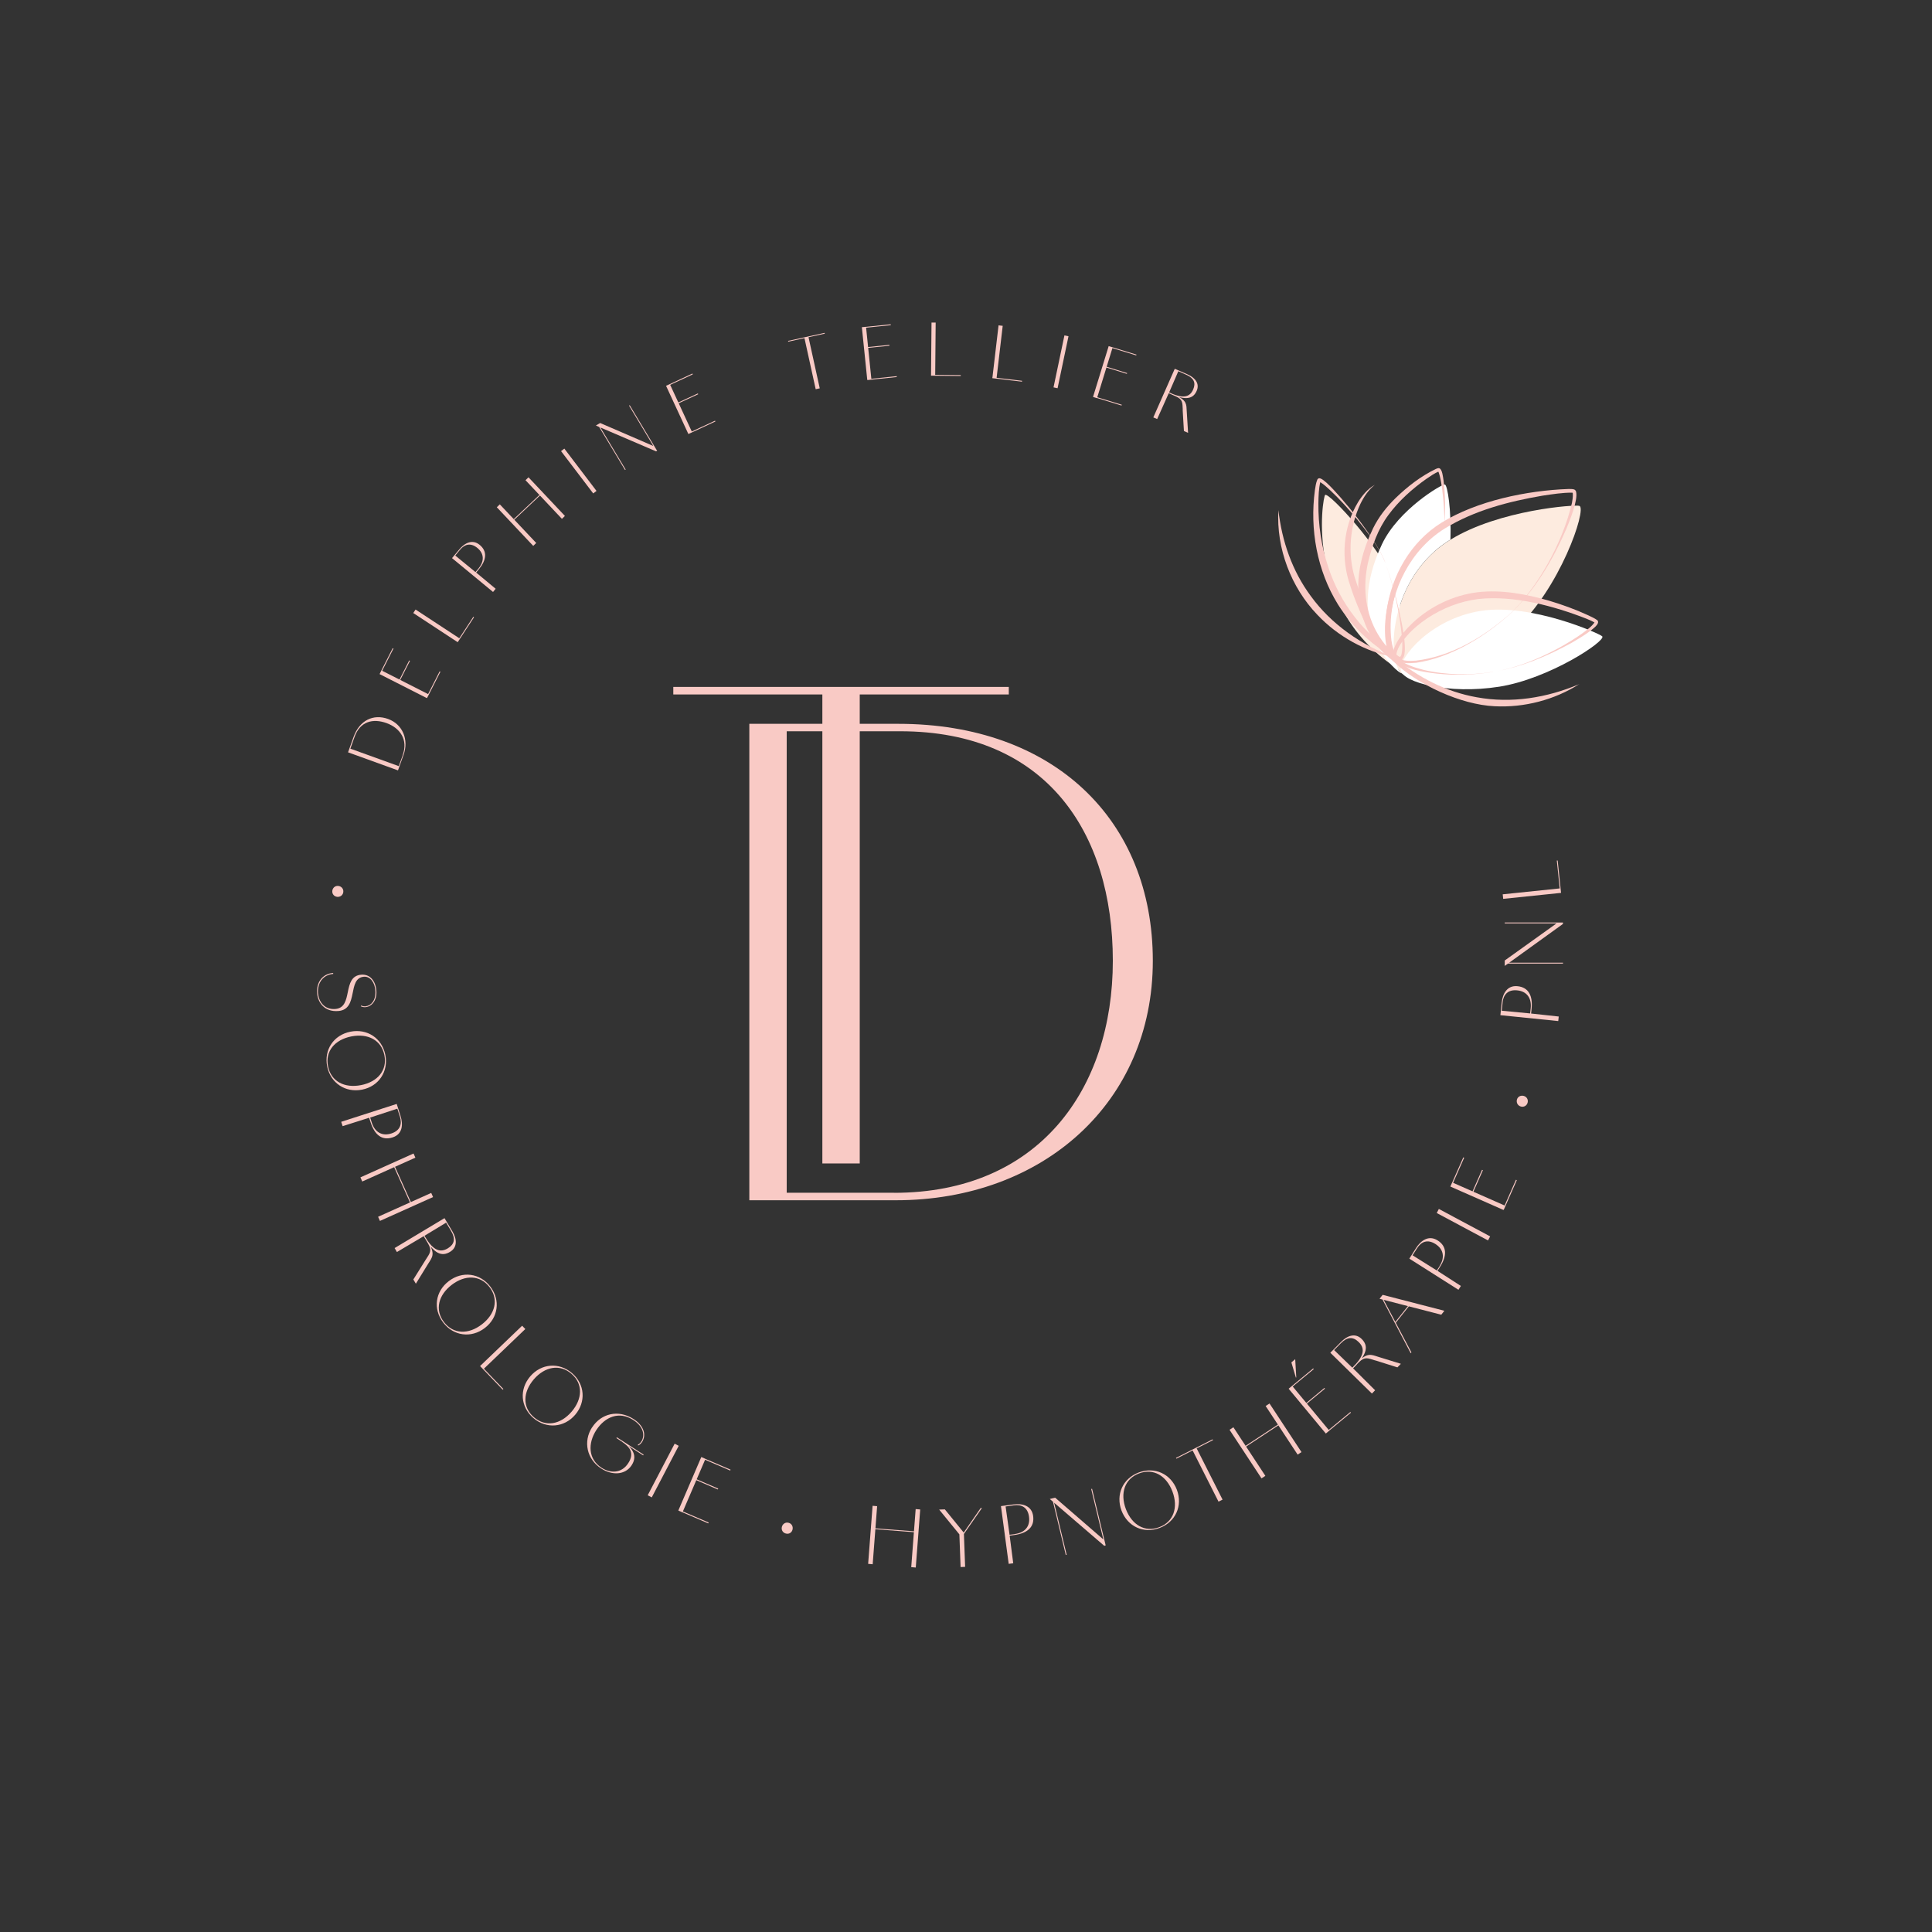 <svg xmlns="http://www.w3.org/2000/svg" xmlns:i="http://ns.adobe.com/AdobeIllustrator/10.0/" id="Calque_1" viewBox="0 0 2000 2000"><rect x="0" y="0" width="2000" height="2000" fill="#333333" stroke="none"/><defs><style>      .st0 {        fill: #525252;      }      .st1 {        fill: #fdebdf;      }      .st2 {        fill: #fff;      }      .st3 {        fill: #f9cac5;      }      .st4 {        display: none;      }    </style></defs><g class="st4"><rect class="st0" width="2000" height="2000"></rect></g><g><path class="st3" d="M775.7,749.3h154.3c160.1,0,263.4,98.8,263.4,245.3s-113.6,247.9-266,247.9h-151.7v-493.2ZM925.4,1234.8c149.8,0,226.6-107.2,226.6-240.2s-69.1-237.6-220.1-237.6h-117.5v477.7h111Z"></path><polygon class="st3" points="1044.3 711.1 1044.3 718.9 890 718.9 890 1204.4 851.3 1204.4 851.3 718.9 697 718.9 697 711.1 1044.3 711.1"></polygon></g><g><g><path class="st3" d="M360.3,778.8l5.8-16.2c6.1-16.8,20.3-23.9,35.7-18.3,14.9,5.4,21.7,21.3,15.9,37.3l-5.7,15.9-51.7-18.7ZM416.9,781.5c5.7-15.7-2.7-27.8-16.6-32.9-14.3-5.2-27.5-1.8-33.2,14.1l-4.4,12.3,50.1,18.1,4.2-11.6Z"></path><path class="st3" d="M392.9,697.9l2-3.9,49,24.9-2,3.8-49-24.9ZM393.2,697.2l13.3-26.2.8.4-13.3,26.2-.8-.4ZM411.9,706.7l11.7-23,.8.4-11.7,23-.8-.4ZM441.5,721.8l13.6-26.8.8.4-13.6,26.8-.8-.4Z"></path><path class="st3" d="M427.8,634.6l2.4-3.6,46,30.2-2.4,3.6-46-30.2ZM473.1,664.3l16.9-25.8.7.5-16.9,25.8-.7-.5Z"></path><path class="st3" d="M467.9,577.8l7.5-9c5.5-6.7,13.6-10.9,21.1-4.8,8.3,6.8,7,15.8-.6,25.1l-3,3.6,20.2,16.8-2.7,3.3-42.4-35ZM495.5,588.2c5.9-7.2,5.9-15.1-1.5-21.1-6.7-5.4-12.9-3.8-17.6,1.8l-5.1,6.2,20.9,17.1,3.3-3.9Z"></path><path class="st3" d="M514.3,525.1l3.1-3,37.7,40-3.1,3-37.7-40ZM529.6,539.5l31.3-29.5.6.6-31.3,29.5-.6-.6ZM544,497.1l3.1-3,37.7,40-3.1,3-37.7-40Z"></path><path class="st3" d="M580.8,467l3.4-2.6,33.3,43.8-3.4,2.6-33.3-43.8Z"></path><path class="st3" d="M616.9,440.5l4.4-2.6,55.5,24,3.5,4.6-1.2.7-62.3-26.7ZM618.7,439.4l.7-.4,28.3,47.1-.7.4-28.3-47.1ZM651.2,419.9l.7-.4,28.3,47.1-.7.4-28.3-47.1Z"></path><path class="st3" d="M689.5,399.4l3.9-1.8,23.1,49.9-3.9,1.8-23.1-49.9ZM690.2,399.1l26.6-12.4.4.8-26.6,12.4-.4-.8ZM699,418.1l23.4-10.8.4.8-23.4,10.8-.4-.8ZM712.9,448.2l27.3-12.7.4.8-27.3,12.7-.4-.8Z"></path><path class="st3" d="M815.8,352.9l37.8-8.3.2.8-37.8,8.3-.2-.8ZM832.6,349.2l4.2-.9,11.8,53.7-4.2.9-11.8-53.7Z"></path><path class="st3" d="M892.2,338.7l4.3-.4,5.6,54.7-4.3.4-5.6-54.7ZM892.9,338.7l29.2-3v.9c0,0-29.1,3-29.1,3v-.9ZM895.1,359.6l25.6-2.6v.9c0,0-25.6,2.6-25.6,2.6v-.9ZM898.4,392.5l29.9-3.1v.9c0,0-29.9,3.1-29.9,3.1v-.9Z"></path><path class="st3" d="M964.3,333.9h4.3s-.5,55-.5,55h-4.3s.5-55,.5-55ZM963.8,388l30.8.3v.9s-30.8-.3-30.8-.3v-.9Z"></path><path class="st3" d="M1033.7,336.8l4.3.5-6.4,54.6-4.3-.5,6.4-54.6ZM1027.4,390.6l30.6,3.6v.9c-.1,0-30.7-3.6-30.7-3.6v-.9Z"></path><path class="st3" d="M1101.9,347.2l4.2.9-11.3,53.8-4.2-.9,11.3-53.8Z"></path><path class="st3" d="M1147.7,358.3l4.1,1.3-16.2,52.6-4.1-1.3,16.2-52.6ZM1132.5,410.2l28.8,8.8-.3.8-28.8-8.8.3-.8ZM1142.2,378.6l24.6,7.6-.3.8-24.6-7.6.3-.8ZM1148.4,358.5l28.1,8.6-.3.8-28.1-8.6.3-.8Z"></path><path class="st3" d="M1216.2,381.8l13,5.7c8,3.5,12.9,9.5,9.6,17.1-3.7,8.5-11.3,10.1-27.4,3.1l-1.5-.7-12,26.8-4-1.7,22.2-50.3ZM1212.2,407.1c13.6,6,19.8,3.4,23-4,2.8-6.6.9-11.6-7.1-15.1l-8.3-3.7-9.5,21.9,1.9.8ZM1224.4,424.3c-.4-7.3.2-10.7-7.2-14l-5.7-2.5.3-.8,5.6,2.5c11.4,5,10.7,9.3,11.1,16l1.4,22.6-4.3-1.9-1.3-21.8Z"></path></g><g><path class="st3" d="M350.1,917.1c3.3.3,5.6,3,5.3,6.2-.3,3.3-3.1,5.4-6.3,5.1-3.1-.3-5.4-2.8-5.1-6.1.3-3.3,3-5.5,6.1-5.2Z"></path><path class="st3" d="M344.9,1007.3v.9c-9.9.8-16.4,8.6-15.7,19.8.7,8.5,6.2,17.4,17.9,16.5,19.3-1.5,6.4-33.9,26.9-35.5,8.7-.7,14.8,6,15.6,16.6.8,10.2-5,16.4-10.8,16.9v-.9c5-.4,10.4-5.8,9.8-15.8-.5-8.8-5.4-15.2-11.8-14.7-17.8,1.4-5,33.8-26.6,35.5-13.9,1.1-21.1-8.3-21.9-18.4-.9-11.9,5.9-20.2,16.6-21ZM378.8,1042.6c-2.3.2-4.1-.3-5.3-.9l.4-.8c1.2.6,2.7,1,4.8.8v.9Z"></path><path class="st3" d="M362.8,1068c17.2-3.4,32.6,6.6,36.1,24,3.4,17.2-6.8,32.6-24.1,36-17.2,3.4-32.6-6.8-36.1-24-3.5-17.4,6.8-32.6,24.1-36ZM373.8,1123.3c17.1-3.4,27.3-15.3,24.1-31-3.1-15.5-16.9-22.8-34.2-19.4-17.1,3.4-27.3,15.3-24.1,31,3.1,15.5,16.9,22.8,34.2,19.4Z"></path><path class="st3" d="M410.7,1142.9l3.9,12.2c2.9,9.1,2.1,19-8.1,22.3-11.2,3.7-18.7-2.8-22.8-15.4l-1.6-4.9-27.4,8.7-1.5-4.5,57.4-18.5ZM384.9,1162.2c3.1,9.7,10.5,14.3,20.4,11.1,8.9-3,11.1-9.6,8.7-17.3l-2.7-8.3-28.1,9.2,1.7,5.3Z"></path><path class="st3" d="M428.1,1194.1l1.9,4.3-55,24.7-1.9-4.3,55-24.7ZM446.4,1234.9l1.9,4.3-55,24.7-1.9-4.3,55-24.7ZM407.6,1204.9l19.3,43-.9.4-19.3-43,.9-.4Z"></path><path class="st3" d="M460.2,1261.1l8,13.4c4.9,8.2,5.5,16.7-2.3,21.4-8.7,5.3-16.5,1.9-26.4-14.6l-.9-1.6-27.7,16.4-2.4-4.1,51.7-31ZM440.6,1304.2c4.3-6.8,7-9.4,2.4-17.1l-3.5-5.9.8-.5,3.4,5.8c7,11.7,3.7,15.1-.2,21.3l-13,21.1-2.6-4.4,12.7-20.3ZM440.6,1281.2c8.3,13.9,15.6,15.6,23.1,11,6.7-4.1,8.1-9.8,3.2-18l-5.1-8.5-22.4,13.6,1.2,2Z"></path><path class="st3" d="M464.6,1326.2c14-10.7,32.2-8.4,43,5.7,10.7,14,8.2,32.3-5.8,42.9-14,10.7-32.3,8.3-43-5.7-10.8-14.1-8.2-32.3,5.8-42.9ZM498.8,1371c13.8-10.6,17.7-25.8,8-38.5-9.6-12.6-25.3-13.1-39.2-2.4-13.8,10.6-17.7,25.8-8,38.5,9.6,12.6,25.3,13.1,39.2,2.4Z"></path><path class="st3" d="M540.5,1372.4l3.3,3.4-43.5,41.7-3.3-3.4,43.5-41.7ZM497.7,1413.5l23.4,24.4-.7.7-23.4-24.4.7-.7Z"></path><path class="st3" d="M548.9,1424.8c11.4-13.3,29.7-14.9,43.2-3.4,13.4,11.4,14.7,29.9,3.3,43.2-11.4,13.3-29.8,14.8-43.2,3.4-13.5-11.6-14.7-29.9-3.3-43.2ZM591.7,1461.4c11.3-13.2,12-28.9-.2-39.3-12-10.3-27.4-7.5-38.9,5.8-11.3,13.2-12,28.9.2,39.3,12,10.3,27.4,7.5,38.9-5.8Z"></path><path class="st3" d="M612.9,1477.7c9.5-14.7,27.3-18.8,43-8.7,11.1,7.2,13.3,16.7,8.7,23.9l-.8-.5c3.8-5.8,3-15.2-8.2-22.4-14.8-9.6-29.4-3.2-38.3,10.4-8.8,13.6-8.6,29.9,5.4,39,8.7,5.7,20.6,6.3,27.7-4.8,7-10.8.8-17.2-6.4-22l.4-.6c7.2,4.8,17.1,13.1,9.5,24.8-6.7,10.3-20.4,10.7-31.7,3.3-14.6-9.4-18.8-27.8-9.3-42.5ZM638.6,1487.9l27.7,17.9-.5.8-27.7-17.9.5-.8ZM664.6,1492.8c-1.2,1.9-2.8,3.1-4,3.6l-.4-.8c1.2-.5,2.4-1.5,3.6-3.3l.8.5Z"></path><path class="st3" d="M698.4,1494.5l4.2,2.2-27.9,53.4-4.2-2.2,27.9-53.4Z"></path><path class="st3" d="M726,1508.3l4.3,1.9-23.8,55.4-4.3-1.9,23.8-55.4ZM703.3,1563.1l30.3,13-.4.9-30.3-13,.4-.9ZM717.6,1529.8l25.9,11.2-.4.9-25.9-11.2.4-.9ZM726.7,1508.7l29.6,12.7-.4.9-29.6-12.7.4-.9Z"></path><path class="st3" d="M809.4,1580.6c.8-3.2,3.9-5.1,7-4.2,3.2.8,4.8,3.9,4,7.1-.8,3.1-3.7,4.9-6.9,4-3.2-.8-4.9-3.8-4.1-6.9Z"></path><path class="st3" d="M903.3,1558.8l4.7.4-4.6,60.1-4.7-.4,4.6-60.1ZM903,1581.9l47,3.6v.9c0,0-47.1-3.6-47.1-3.6v-.9ZM947.9,1562.2l4.7.4-4.6,60.1-4.7-.4,4.6-60.1Z"></path><path class="st3" d="M993,1587.1l2.3,3.9-23.1-28.3,5.9-.2,19.7,24.2h-.3c0,0,17.7-25.6,17.7-25.6h1.3s-20.7,29.8-20.7,29.8l2-4.1,1.3,35.2-4.7.2-1.3-35.2Z"></path><path class="st3" d="M1036.3,1559.1l12.7-1.7c9.5-1.3,19,1.3,20.5,11.9,1.6,11.6-6.1,17.9-19.2,19.7l-5.1.7,3.7,28.6-4.7.6-8-59.7ZM1050.7,1588c10.1-1.4,16-7.8,14.5-18.1-1.3-9.3-7.5-12.7-15.5-11.6l-8.7,1.2,4.1,29.3,5.5-.7Z"></path><path class="st3" d="M1086.9,1551.7l5.4-1.3,50.1,43.4,2.2,6-1.5.4-56.3-48.4ZM1089.2,1551.1l.9-.2,14.1,58.6-.9.2-14.1-58.6ZM1129.6,1541.4l.9-.2,14.1,58.6-.9.2-14.1-58.6Z"></path><path class="st3" d="M1161,1563.8c-6.2-16.5,1.2-33.2,17.8-39.5,16.5-6.2,33.2,1.4,39.5,17.9,6.2,16.5-1.3,33.3-17.8,39.5-16.6,6.3-33.2-1.4-39.5-17.9ZM1213.7,1544c-6.2-16.3-19.6-24.4-34.6-18.7-14.8,5.6-19.8,20.4-13.6,36.9,6.2,16.3,19.6,24.4,34.6,18.7,14.8-5.6,19.8-20.4,13.6-36.9Z"></path><path class="st3" d="M1217.4,1509.2l37.9-19.2.4.8-37.9,19.2-.4-.8ZM1234.2,1500.7l4.2-2.1,27.2,53.8-4.2,2.1-27.2-53.8Z"></path><path class="st3" d="M1272.8,1480.1l4-2.6,33.1,50.3-4,2.6-33.1-50.3ZM1286.7,1498.5l39.4-25.9.5.8-39.4,25.9-.5-.8ZM1310.2,1455.5l4-2.6,33.1,50.3-4,2.6-33.1-50.3Z"></path><path class="st3" d="M1334,1437.6l3.6-3,38.5,46.4-3.6,3-38.5-46.4ZM1334.6,1437.1l24.8-20.5.6.7-24.8,20.5-.6-.7ZM1336.9,1410.3l3.9-3.3,1.1,18.8-.4.3-4.7-15.8ZM1349.3,1454.8l21.7-18,.6.7-21.7,18-.6-.7ZM1372.5,1482.7l25.4-21,.6.7-25.4,21-.6-.7Z"></path><path class="st3" d="M1377.2,1400.3l11-11.1c6.7-6.8,14.8-9.5,21.3-3.2,7.3,7.1,6,15.5-7.5,29.2l-1.3,1.3,22.8,22.7-3.3,3.4-43-42.2ZM1401.5,1414.2c11.4-11.6,11.2-19,4.8-25.1-5.6-5.4-11.5-5.4-18.2,1.4l-7,7.1,18.8,18.2,1.6-1.6ZM1423.8,1408.4c-7.7-2.4-10.9-4.4-17.2,1.9l-4.8,4.9-.7-.7,4.7-4.8c9.6-9.7,13.7-7.4,20.7-5.2l23.7,7.3-3.6,3.7-22.8-7.2Z"></path><path class="st3" d="M1428.1,1344.5l3.2-4.1,63.9,16.5-3.2,4.1-63.9-16.5ZM1430.8,1344.5l.9-.2,29.4,55.7-.7.9-29.6-56.3ZM1444,1369l15.2-19.1.7.6-15.2,19.1-.7-.6Z"></path><path class="st3" d="M1458.9,1303l6.9-10.9c5.1-8.1,13.3-13.7,22.3-8.1,10,6.2,9.8,16.2,2.7,27.3l-2.7,4.3,24.2,15.6-2.5,4-50.9-32.3ZM1490.3,1310.5c5.5-8.6,4.3-17.3-4.5-22.8-8-5-14.5-2.4-18.8,4.4l-4.7,7.4,25.1,15.7,3-4.7Z"></path><path class="st3" d="M1487.3,1255.7l2.2-4.2,53.1,28.4-2.2,4.2-53.1-28.4Z"></path><path class="st3" d="M1501.4,1228.3l1.9-4.3,55.1,24.3-1.9,4.3-55.1-24.3ZM1501.8,1227.5l13-29.4.9.4-13,29.4-.9-.4ZM1522.8,1236.8l11.4-25.8.9.4-11.4,25.8-.9-.4ZM1556,1251.5l13.3-30.2.9.4-13.3,30.2-.9-.4Z"></path><path class="st3" d="M1574.5,1145.5c-3.2-.8-5-3.9-4.2-7.1s4-4.8,7.1-3.9c3,.8,4.8,3.7,4,6.9s-3.9,4.9-6.9,4.1Z"></path><path class="st3" d="M1553.2,1050.9l1.3-12.8c1-9.5,5.7-18.2,16.3-17.2,11.7,1.1,16,10.1,14.7,23.2l-.5,5.1,28.6,3.1-.5,4.7-60-6.1ZM1584.6,1043.5c1-10.1-3.9-17.4-14.2-18.3-9.3-.9-14.1,4.4-14.9,12.4l-.9,8.7,29.4,2.8.6-5.6Z"></path><path class="st3" d="M1557.7,955.9v-.9s60.3,0,60.3,0v.9s-60.3,0-60.3,0ZM1557.7,999.9v-5.6s53.9-38.6,53.9-38.6l6.3-.7v1.5s-60.2,43.4-60.2,43.4ZM1557.7,997.5v-.9h60.3s0,.9,0,.9h-60.3Z"></path><path class="st3" d="M1556.1,930.5l-.5-4.7,59.9-6.2.5,4.7-59.9,6.2ZM1615.1,924.4l-3.5-33.6h.9c0,0,3.5,33.5,3.5,33.5h-.9Z"></path></g></g><path class="st1" d="M1440.1,597.3c13.9,36.8,27.2,107,13.2,98.9-105-61.3-84-182.7-81.5-183.9,4.8-2.2,57.1,55.4,68.3,85Z"></path><path class="st1" d="M1567.9,652.2c-45.3,41-102,56.2-116.9,44.8-.5-.4-1-.8-1.4-1.2-12.4-13.7-12-82,34.8-124.4,5.1-4.6,10.9-8.9,17.1-12.7,50.5-31.1,130-36.6,133.6-35,7.7,3.6-20.4,86.2-67.2,128.5Z"></path><path class="st2" d="M1501.5,558.6c-6.2,3.8-12,8-17.1,12.7-46.8,42.4-47.2,110.7-34.8,124.4.4.4.9.9,1.4,1.2-.5,0-1-.2-1.5-.5-9.9-6-57.3-52.1-18.9-133,17.2-36.3,62.3-62.3,65-61.9,3,.4,6.9,27.5,5.9,57.1Z"></path><path class="st2" d="M1551.7,710.9c-52.1,8.2-99.6-4.4-101.6-17.1-2-12.7,30.6-53.2,82.8-61.4,52.1-8.2,123.9,23.8,125.8,26.4,3.6,4.9-54.8,43.9-106.9,52.1Z"></path><g><path class="st3" d="M1443.3,680.4c-30-5.8-58.5-21.7-79.5-43.9-27.4-28.5-42.7-69-40.4-108.4,3.6,32.1,14.3,63,33.5,88.9,21.4,29.5,52.3,50.7,86.4,63.5h0Z"></path><path class="st3" d="M1443.3,680.4c-21-11.9-33.1-40.4-41.4-62.1-1.3-3.4-3-8.4-4.1-11.9-10-28.2-7.5-60.9,8-86.5,4.4-7.1,10.1-13.9,17.4-18-6.6,5.2-11.2,12.2-14.8,19.5-11.3,23.7-13.4,52-5.8,77,1.9,5.8,4,11.8,6,17.5,8.2,21.8,17.1,48.6,34.6,64.6h0Z"></path><path class="st3" d="M1561.6,636.9c-25.8,23.1-60.9,44.2-95.6,49.2-8,.7-17.5,1.3-23.8-4.6-3-3.3-4.5-7.7-5.6-11.9-3-12.1-2.8-24.6-1.2-36.8,4.8-36.7,25-72,56.8-91.7,36.7-22.7,88.7-33.4,131.5-34.9,1.8,0,3.9-.1,5.9.5,1,.4,1.8,1.4,2,2.5,2,8.8-6.5,29.3-10,38-14.4,33.1-33.3,65.2-60,89.9h0ZM1561.6,636.9c30.5-28,56.4-76.2,65.7-116.4.5-2.8,1-5.8.9-8.6,0-.8,0-1.4-.4-1.9,0,0,0,0,0,0,0,0,0,0,0,0,0,0,.1,0,0,0,0,0,0,0,0,0-10.3-.1-20.7,1.6-30.9,3.1-35.1,6-70.5,15.2-101.1,33.9-35.3,21.8-56.1,63.1-57.4,104.1-.1,8.3.6,25.5,8.1,30.1,5.7,3.2,12.7,3.1,19.1,2.7,35.9-4.2,68.9-23.5,95.8-47h0Z"></path><path class="st3" d="M1495.3,543.3c-38.4,25.2-60.4,74.4-54.9,119.7.9,5.4,2.4,12.6,6.3,16,0,0,8.8,6.7,8.8,6.7l-11-.8c-.8,0-1.7-.2-2.3-.6-5.7-4.6-9.8-7.9-13.9-12.6-20.7-24.8-26.6-59.5-19.2-90.4,2.6-11.9,7.1-23.5,12.3-34.4,5.8-11.8,14-22.2,23.3-31.3,12.4-12,26.2-22.7,41.8-30.2,1.1-.4,2.2-1,3.4-.7,3.2,1,3.9,9.4,4.4,12.3,2,15.4,2,31,.9,46.4h0ZM1495.3,543.3c0-12.3-.8-24.7-2.4-36.9-.6-4.5-1.3-9.1-2.4-13.5-.5-1.7-.9-3.5-1.7-4.9,0,0-.1-.2-.1-.2,0,0,0,0,.4.2.3,0,.2,0,.3,0,0,0,0,0,.1,0-4.5,1.9-8.8,4.9-12.9,7.7-14.9,10.5-28.7,22.9-39.4,37.5-10.8,14.6-17,32.1-21.1,49.5-5.2,23.3-3.2,48.4,8,69.7,5.2,9.8,12.4,19.5,21.1,25.9,0,0-2.3,5.9-2.3,5.9-1.3-1-2.3-2.3-3.2-3.6-3.2-5.1-4.5-11.1-5.3-16.8-1.7-13.7-.2-27.6,2.9-40.9,7.8-32.8,28.3-63.3,58.2-79.7h0Z"></path><path class="st3" d="M1433.8,582c6.2,16.8,11,34.2,14.9,51.7,1.4,7.2,12.5,52.4-.9,49.4-25.4-12.8-47.5-33.1-62.7-57.3-21.7-35-29.4-77.9-23.9-118.5.6-3.7,1-7.3,2.5-10.8,0-.1.1-.2.3-.5,0-.1.2-.2.5-.5.5-.3.4-.2.6-.3,4.3-1.8,19.7,16.7,23.1,20.3,11.8,13.6,22.9,27.8,32.8,42.8,4.9,7.5,9.6,15.2,12.9,23.6h0ZM1433.8,582c-6.8-16.6-18.1-31-29.3-44.9-8.6-10.3-17.6-20.3-27.4-29.5-3.2-2.9-6.5-6.1-10.1-8.3-.5-.3-.9-.5-1.2-.5.1,0,.2,0,.3,0,.2,0,0,0,.4-.2.3-.3.3-.3.4-.4,0,0,0,.2,0,.2-1.8,7.4-2,15.2-2.1,22.8-.2,22.1,3.1,44.2,10,65.2,12.1,37.9,37.6,70.9,71.5,92,0,0,1.4.9,1.4.9.8.5,1.5,1.1,2.2.2,1-1.5,1.3-3.7,1.5-5.6.4-4.3.3-8.8,0-13.2-2.4-26.7-8.4-53.2-17.5-78.5h0Z"></path><path class="st3" d="M1545.5,695.6c-19.3,3-38.9,3.8-58.3,1.7-13-1.5-32.1-4.3-42.1-13.3-4.7-4.3-3.1-10.5-.8-15.6,4.3-9.2,11-16.9,18.3-23.8,18.3-17.1,42-28.4,66.8-31.5,24.8-2.9,49.7,1.8,73.4,8.5,14.2,4.2,28,9.2,41.4,15.4,3.2,1.6,6.5,2.9,9.4,5.1,3.3,3.6-5.2,9.2-7.6,11.2-5.9,4.4-12.3,8.2-18.6,11.9-25.6,14.1-53,25.6-81.9,30.4h0ZM1545.5,695.6c24.1-4,46.9-13.3,68.3-24.9,8.5-4.7,16.8-9.7,24.7-15.4,4.3-3.3,9.2-6.6,12.2-11.1.3-.7-.1,0,.4.4-2.6-1.5-5.6-2.8-8.5-4-34.2-13.4-75.6-24.5-112.3-20.5-18.8,2.4-36.9,9.4-52.7,19.9-7.9,5.3-15.3,11.4-21.5,18.6-4.4,5.2-9,11-10.4,17.7-.4,2,.3,3.7,1.8,5.3,3.1,3.3,7.6,5.5,11.8,7.3,4.4,1.8,9.1,3.2,13.8,4.4,23.6,5.7,48.5,5.9,72.5,2.2h0Z"></path><path class="st3" d="M1635.1,708c-25.7,16.5-57.3,24.7-87.9,23.1-35-1.6-79.9-22.3-105.1-46.7-3.2-3.1,1.1-3.9,1.1-3.9,24.7,20.7,53.8,35.7,85.5,41.3,35.9,6.6,72.8.6,106.4-13.7h0Z"></path></g></svg>